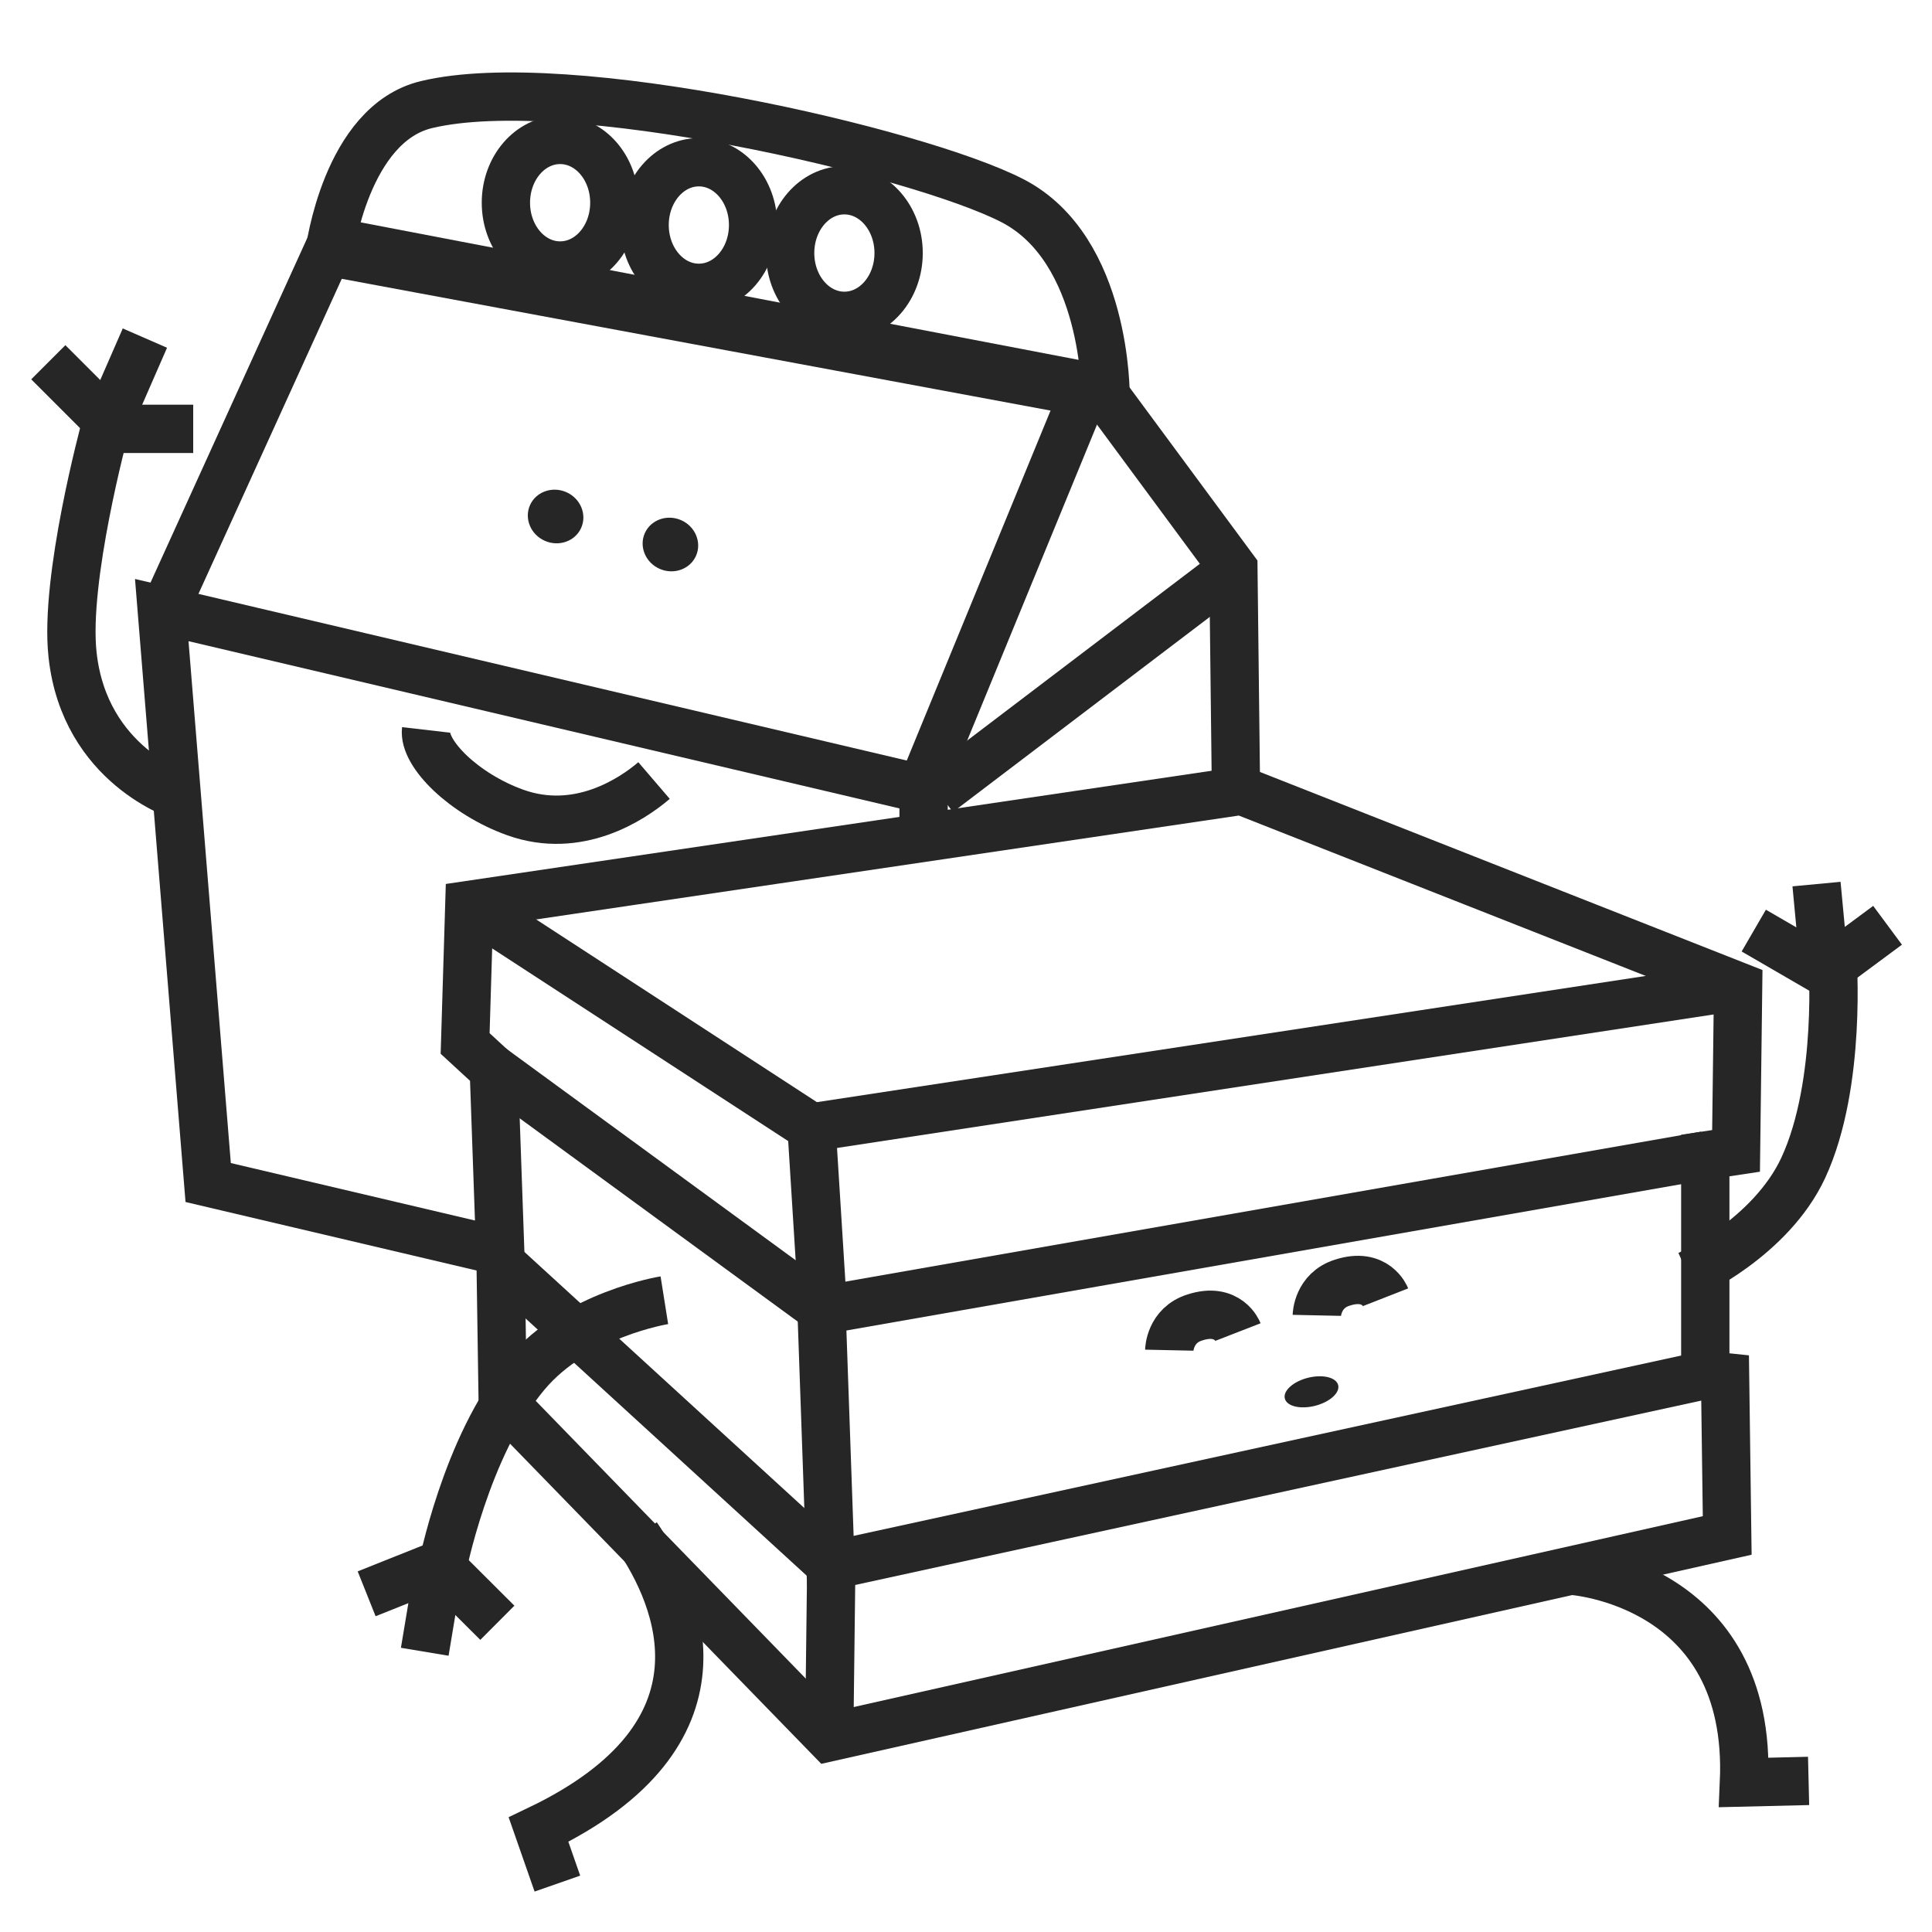 <svg width="40" height="40" viewBox="0 0 40 40" fill="none" xmlns="http://www.w3.org/2000/svg">
<rect width="40" height="40" fill="white"/>
<path d="M19.426 16.413L3.349 12.631L4.31 24.483L10.335 25.901" stroke="#262626"/>
<path d="M3.5 12.426L6.878 5L22.5 7.992L19.122 16.214V17" stroke="#262626"/>
<path d="M6.824 5.217C6.824 5.217 7.159 2.563 8.832 2.165C11.748 1.467 18.993 3.143 20.958 4.153C22.923 5.163 22.89 8.204 22.89 8.204L6.824 5.217Z" stroke="#262626"/>
<path d="M11.597 5.497C12.217 5.497 12.719 4.915 12.719 4.197C12.719 3.479 12.217 2.897 11.597 2.897C10.976 2.897 10.474 3.479 10.474 4.197C10.474 4.915 10.976 5.497 11.597 5.497Z" stroke="#262626"/>
<path d="M14.469 5.959C15.089 5.959 15.592 5.377 15.592 4.659C15.592 3.941 15.089 3.359 14.469 3.359C13.849 3.359 13.346 3.941 13.346 4.659C13.346 5.377 13.849 5.959 14.469 5.959Z" stroke="#262626"/>
<path d="M17.482 6.539C18.102 6.539 18.605 5.957 18.605 5.239C18.605 4.521 18.102 3.939 17.482 3.939C16.862 3.939 16.359 4.521 16.359 5.239C16.359 5.957 16.862 6.539 17.482 6.539Z" stroke="#262626"/>
<path d="M1 7.5L2.5 9" stroke="#262626"/>
<path d="M3 7L2.183 8.871" stroke="#262626"/>
<path d="M3.748 16.486C3.748 16.486 1.75 15.863 1.502 13.553C1.329 11.985 2.171 8.879 2.171 8.879H4" stroke="#262626"/>
<path d="M10.224 22.151L10.365 26.148L10.408 29.017L17.167 35.969L35.76 31.79L35.716 28.512L35.306 28.469V23.924L35.943 23.828L35.986 20.422L25.707 16.371L9.717 18.735L9.63 21.604L10.224 22.151Z" stroke="#262626"/>
<path d="M10.365 26.147L17.211 32.411L35.306 28.468" stroke="#262626"/>
<path d="M10.16 22.096L17.038 27.124L35.307 23.922" stroke="#262626"/>
<path d="M9.719 18.733L16.802 23.343L17.039 27.125" stroke="#262626"/>
<path d="M35.987 20.42L16.801 23.342" stroke="#262626"/>
<path d="M17.168 35.97L17.211 32.414" stroke="#262626"/>
<path d="M17.003 26.954L17.209 32.82" stroke="#262626"/>
<path d="M24.208 27.954C24.208 27.954 24.219 27.438 24.737 27.277C25.428 27.051 25.633 27.578 25.633 27.578" stroke="#262626" stroke-miterlimit="10"/>
<path d="M27.263 27.233C27.263 27.233 27.274 26.717 27.792 26.556C28.483 26.331 28.689 26.857 28.689 26.857" stroke="#262626" stroke-miterlimit="10"/>
<path d="M27.227 29.106C27.532 29.028 27.746 28.836 27.705 28.676C27.664 28.516 27.383 28.449 27.078 28.526C26.774 28.603 26.56 28.796 26.601 28.956C26.642 29.116 26.922 29.183 27.227 29.106Z" fill="#262626"/>
<path d="M37.937 19.797C37.937 19.797 38.144 22.427 37.336 24.176C36.658 25.635 34.954 26.397 34.954 26.397" stroke="#262626"/>
<path d="M9.145 32.518C9.145 32.518 9.641 29.928 10.894 28.445C11.93 27.21 13.755 26.92 13.755 26.92" stroke="#262626"/>
<path d="M9.094 32.398L7.591 32.998M9.094 32.398L8.794 34.198M9.094 32.398L10.297 33.598" stroke="#262626"/>
<path d="M37.78 20.12L39.08 19.157M37.78 20.12L37.609 18.304M37.78 20.12L36.31 19.267" stroke="#262626"/>
<path d="M32.533 32.52C32.533 32.52 36.29 32.757 36.107 36.904L37.445 36.872" stroke="#262626"/>
<path d="M22.901 8.205L25.536 11.772L25.59 16.392" stroke="#262626"/>
<path d="M19.427 16.414L25.538 11.772" stroke="#262626"/>
<path d="M11.282 11.198C11.575 11.326 11.912 11.204 12.034 10.926C12.156 10.647 12.017 10.317 11.724 10.189C11.431 10.061 11.094 10.183 10.972 10.461C10.85 10.74 10.989 11.07 11.282 11.198Z" fill="#262626"/>
<path d="M13.659 11.778C13.952 11.906 14.289 11.784 14.411 11.506C14.533 11.227 14.394 10.897 14.101 10.769C13.808 10.641 13.471 10.763 13.349 11.041C13.227 11.32 13.366 11.65 13.659 11.778Z" fill="#262626"/>
<g style="mix-blend-mode:multiply">
<path d="M13.186 31.799C14.06 33.08 15.297 35.899 11.15 37.881L11.54 38.998" stroke="#262626"/>
</g>
<path d="M8.821 15.112C8.764 15.606 9.61 16.443 10.669 16.822C11.966 17.286 13.079 16.556 13.541 16.16" stroke="#262626"/>
</svg>